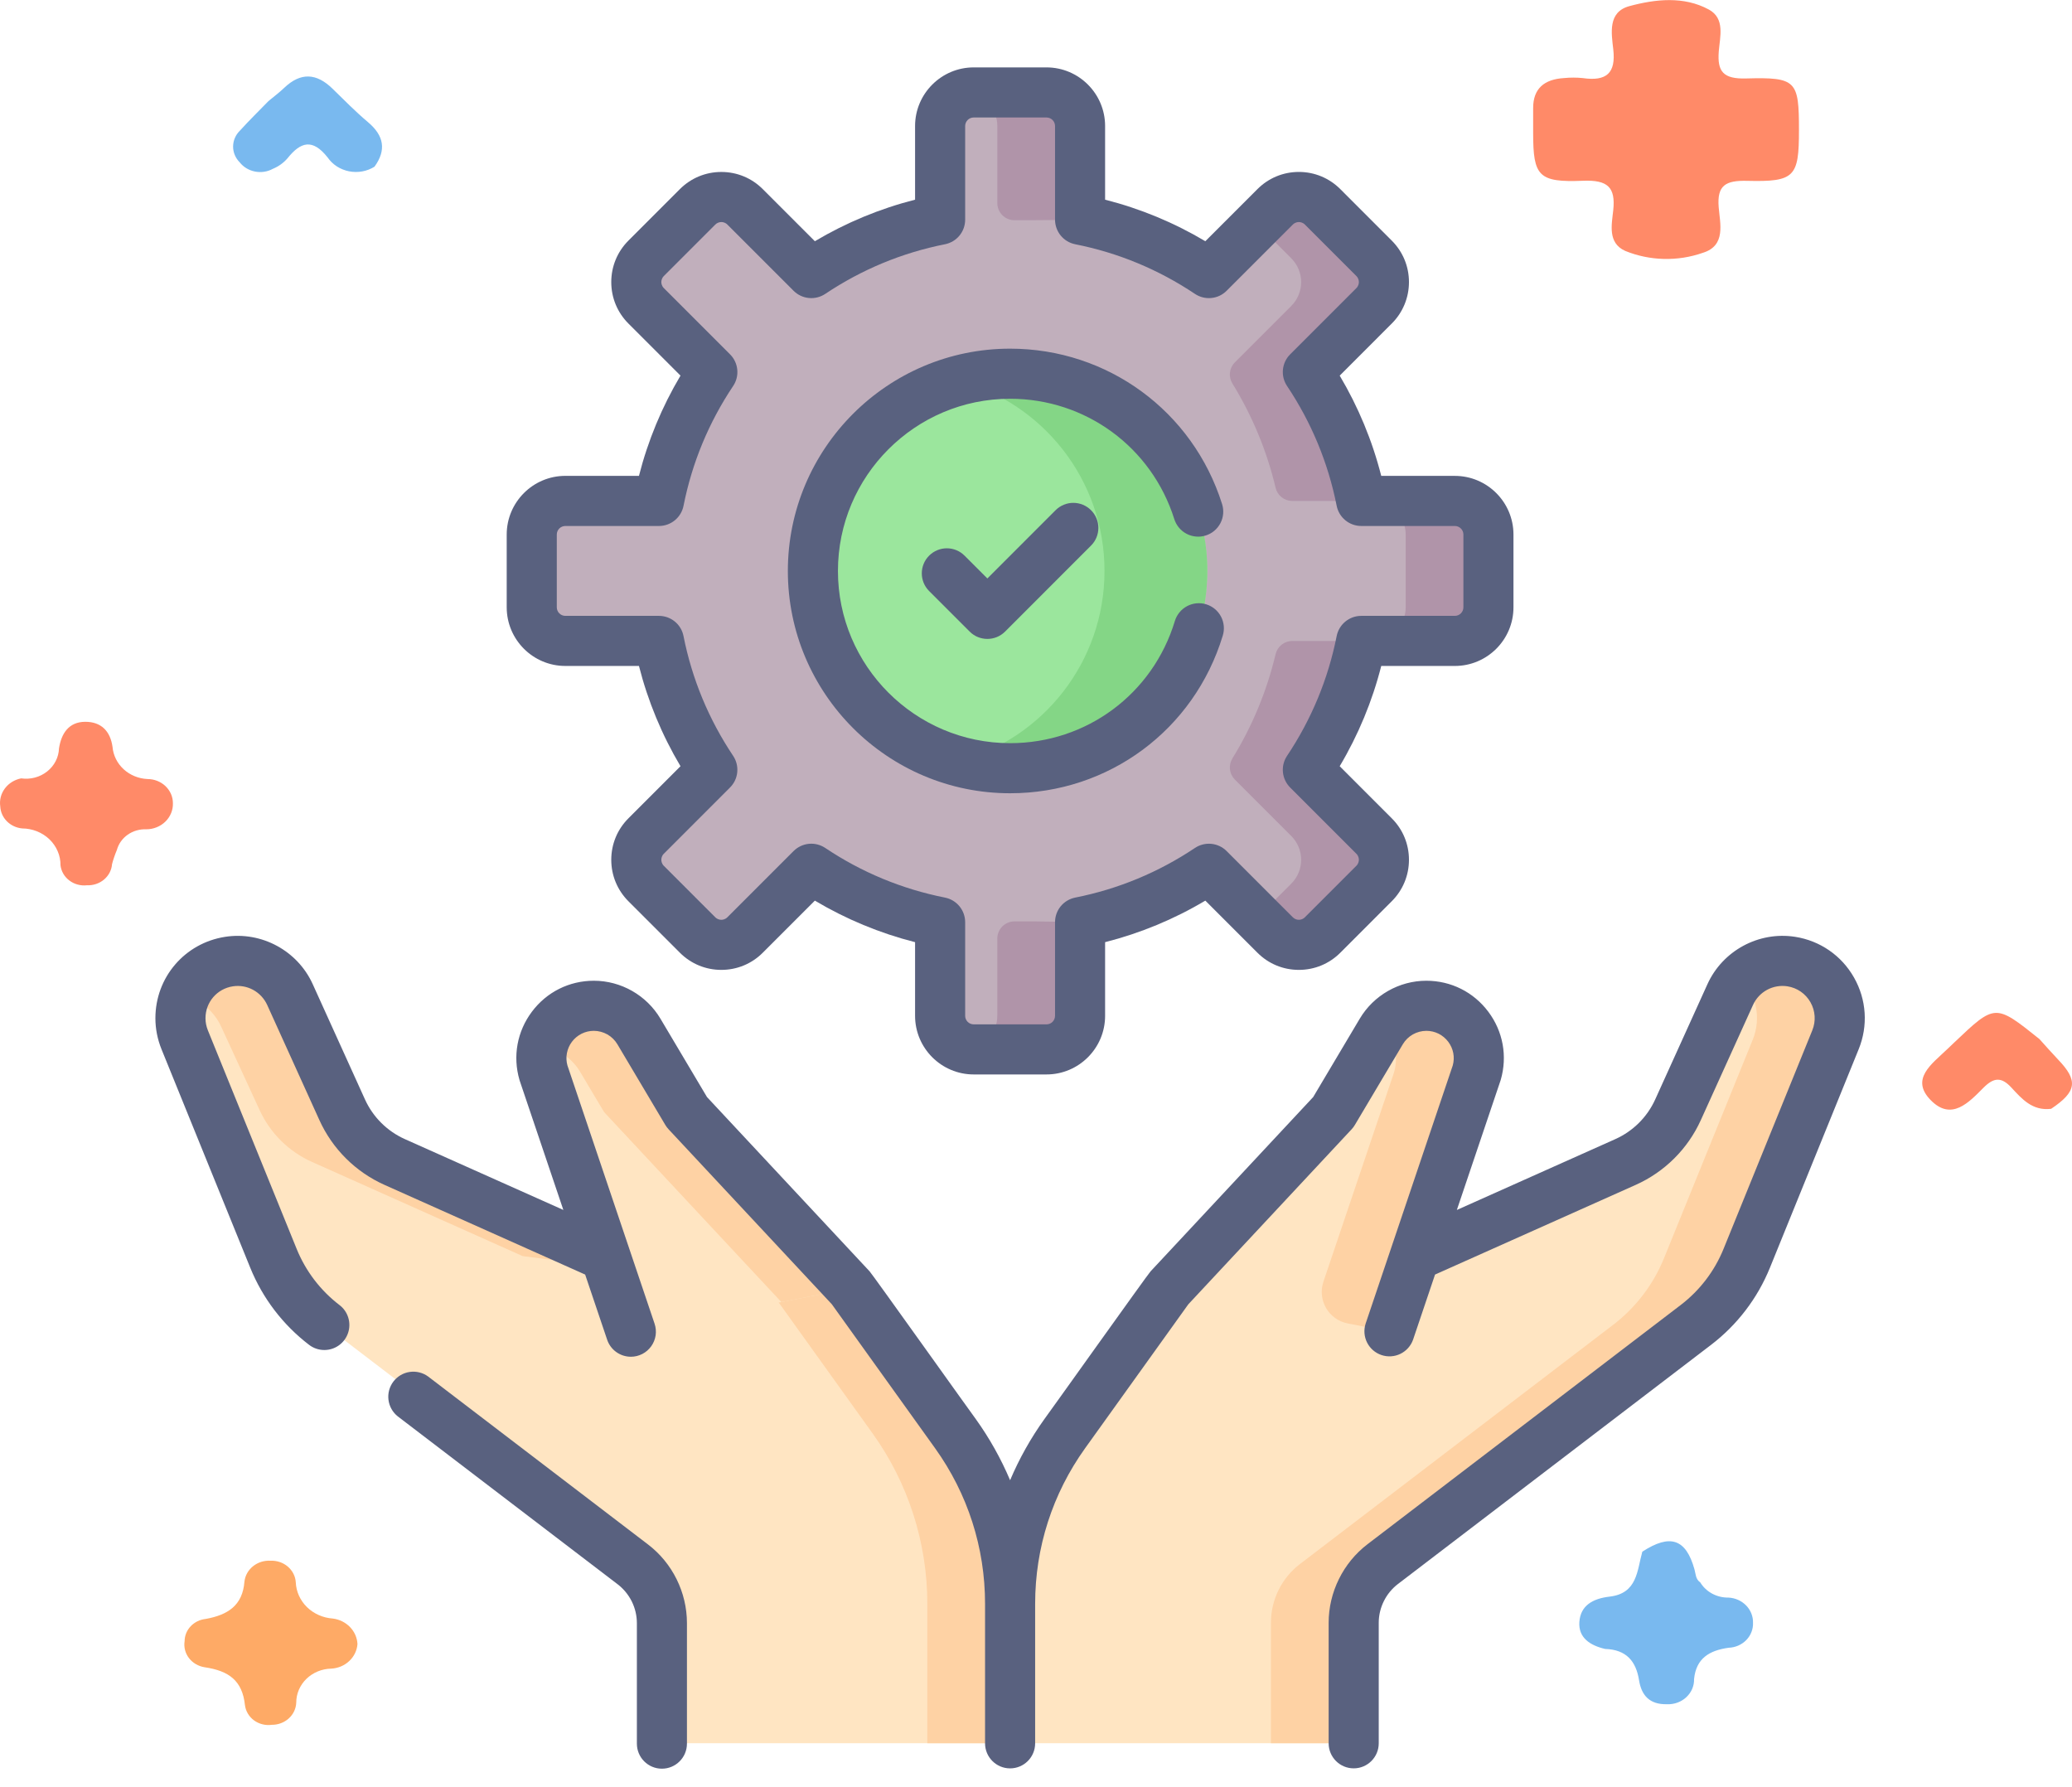<svg width="80" height="69" viewBox="0 0 80 69" fill="none" xmlns="http://www.w3.org/2000/svg">
<path d="M61.973 63.662C61.395 63.527 60.938 63.231 60.979 62.623C61.022 61.988 61.492 61.718 62.146 61.642C63.225 61.517 63.206 60.63 63.41 59.907C64.483 59.207 65.094 59.41 65.423 60.588C65.474 60.769 65.464 60.968 65.647 61.093C65.757 61.274 65.916 61.424 66.107 61.527C66.299 61.63 66.516 61.683 66.736 61.679C66.996 61.692 67.24 61.801 67.417 61.982C67.594 62.163 67.69 62.403 67.684 62.65C67.689 62.772 67.669 62.894 67.624 63.008C67.58 63.123 67.512 63.228 67.425 63.318C67.337 63.408 67.232 63.48 67.115 63.532C66.998 63.583 66.872 63.611 66.743 63.616C65.995 63.72 65.49 64.025 65.408 64.822C65.412 64.952 65.387 65.082 65.336 65.203C65.284 65.324 65.207 65.433 65.109 65.525C65.011 65.616 64.895 65.687 64.767 65.734C64.638 65.78 64.501 65.802 64.364 65.796C63.679 65.813 63.375 65.442 63.284 64.871C63.167 64.14 62.798 63.687 61.973 63.662Z" fill="#79B9EF"/>
<path d="M79.194 42.809C78.47 42.897 78.064 42.426 77.661 41.99C77.272 41.569 76.98 41.596 76.583 41.994C76.022 42.556 75.348 43.3 74.54 42.469C73.749 41.657 74.589 41.077 75.16 40.528C75.256 40.435 75.353 40.344 75.45 40.252C77.033 38.747 77.033 38.747 78.742 40.115C78.981 40.379 79.215 40.647 79.462 40.906C80.245 41.722 80.186 42.145 79.194 42.809Z" fill="#FF8A68"/>
<path d="M13.802 63.474C13.783 63.721 13.671 63.954 13.485 64.128C13.3 64.303 13.054 64.407 12.793 64.422C12.43 64.428 12.085 64.57 11.831 64.816C11.578 65.063 11.436 65.394 11.438 65.738C11.428 65.969 11.324 66.187 11.148 66.346C10.972 66.505 10.737 66.593 10.494 66.591C10.373 66.608 10.251 66.601 10.133 66.571C10.015 66.542 9.904 66.49 9.808 66.42C9.711 66.349 9.631 66.261 9.571 66.16C9.511 66.06 9.473 65.949 9.458 65.834C9.357 64.882 8.836 64.506 7.897 64.368C7.655 64.329 7.439 64.202 7.295 64.014C7.151 63.825 7.091 63.591 7.128 63.361C7.129 63.147 7.213 62.942 7.364 62.784C7.515 62.625 7.722 62.526 7.945 62.503C8.796 62.348 9.368 61.984 9.438 61.06C9.465 60.828 9.585 60.615 9.773 60.466C9.961 60.316 10.203 60.241 10.448 60.256C10.693 60.246 10.931 60.328 11.113 60.483C11.294 60.639 11.405 60.855 11.42 61.087C11.434 61.447 11.589 61.788 11.852 62.047C12.116 62.305 12.472 62.462 12.85 62.488C13.105 62.52 13.34 62.637 13.514 62.817C13.688 62.997 13.79 63.23 13.802 63.474Z" fill="#FEAA66"/>
<path d="M10.365 3.903C10.57 3.732 10.785 3.572 10.976 3.389C11.612 2.783 12.222 2.823 12.835 3.421C13.287 3.863 13.732 4.315 14.216 4.723C14.827 5.241 14.922 5.795 14.46 6.435C14.317 6.525 14.156 6.587 13.987 6.618C13.819 6.648 13.645 6.647 13.477 6.614C13.309 6.581 13.149 6.516 13.007 6.425C12.865 6.333 12.744 6.215 12.65 6.079C12.07 5.346 11.614 5.468 11.099 6.113C10.948 6.288 10.755 6.427 10.537 6.517C10.328 6.632 10.082 6.67 9.846 6.623C9.609 6.577 9.399 6.45 9.255 6.267C9.089 6.1 8.997 5.879 9 5.65C9.003 5.42 9.099 5.201 9.269 5.038C9.62 4.649 9.998 4.281 10.365 3.903Z" fill="#79B9EF"/>
<path d="M0.816 30.051C0.994 30.076 1.175 30.066 1.349 30.02C1.522 29.974 1.683 29.893 1.821 29.784C1.959 29.674 2.071 29.539 2.15 29.385C2.229 29.232 2.272 29.064 2.278 28.893C2.366 28.327 2.648 27.869 3.291 27.867C3.902 27.865 4.259 28.222 4.345 28.838C4.373 29.165 4.526 29.471 4.774 29.699C5.023 29.927 5.35 30.061 5.696 30.077C5.824 30.077 5.952 30.101 6.071 30.148C6.19 30.195 6.298 30.264 6.389 30.35C6.48 30.437 6.552 30.54 6.602 30.653C6.651 30.766 6.676 30.887 6.676 31.009C6.68 31.14 6.657 31.27 6.607 31.392C6.557 31.514 6.482 31.626 6.386 31.72C6.29 31.814 6.176 31.888 6.049 31.939C5.922 31.991 5.785 32.017 5.647 32.017C5.391 32.007 5.138 32.08 4.932 32.225C4.725 32.37 4.577 32.578 4.513 32.814C4.438 32.993 4.375 33.175 4.326 33.362C4.309 33.591 4.198 33.804 4.017 33.957C3.836 34.109 3.6 34.189 3.358 34.178C3.238 34.192 3.116 34.183 2.999 34.151C2.882 34.12 2.774 34.067 2.679 33.995C2.584 33.924 2.504 33.835 2.446 33.735C2.387 33.634 2.35 33.523 2.336 33.409C2.338 33.223 2.302 33.038 2.228 32.866C2.155 32.694 2.046 32.537 1.909 32.404C1.771 32.272 1.607 32.167 1.427 32.095C1.246 32.023 1.053 31.985 0.857 31.984C0.632 31.963 0.422 31.865 0.267 31.709C0.111 31.553 0.02 31.349 0.01 31.135C-0.026 30.891 0.037 30.643 0.187 30.442C0.337 30.24 0.562 30.101 0.816 30.051Z" fill="#FF8A68"/>
<path d="M69.458 5.029C69.458 6.829 69.296 7.027 67.457 6.982C66.624 6.961 66.292 7.156 66.358 7.994C66.409 8.633 66.652 9.485 65.742 9.762C64.771 10.101 63.7 10.074 62.749 9.687C62.063 9.379 62.229 8.667 62.288 8.112C62.381 7.227 62.071 6.94 61.118 6.979C59.4 7.048 59.197 6.799 59.195 5.151C59.195 4.827 59.198 4.503 59.195 4.179C59.191 3.418 59.625 3.059 60.39 3.014C60.628 2.99 60.868 2.99 61.106 3.014C62.034 3.149 62.391 2.818 62.289 1.91C62.219 1.289 62.067 0.465 62.909 0.237C63.911 -0.034 65.013 -0.157 65.978 0.368C66.615 0.714 66.406 1.426 66.362 1.982C66.3 2.768 66.536 3.054 67.42 3.029C69.362 2.976 69.458 3.116 69.458 5.029Z" fill="#FF8A68"/>
<path d="M56.172 19.341H52.557C52.205 17.563 51.504 15.873 50.496 14.366L53.053 11.809C53.559 11.303 53.559 10.481 53.053 9.975L51.066 7.987C50.559 7.481 49.738 7.481 49.232 7.987L46.675 10.545C45.169 9.536 43.479 8.835 41.702 8.483V4.867C41.702 4.151 41.121 3.57 40.405 3.57H37.595C36.879 3.57 36.298 4.151 36.298 4.867V8.483C34.521 8.835 32.83 9.536 31.325 10.545L28.768 7.987C28.262 7.481 27.441 7.481 26.934 7.987L24.947 9.975C24.441 10.481 24.441 11.303 24.947 11.809L27.504 14.366C26.496 15.873 25.795 17.563 25.442 19.341H21.828C21.112 19.341 20.531 19.922 20.531 20.638V23.449C20.531 24.165 21.112 24.746 21.828 24.746H25.442C25.795 26.524 26.496 28.215 27.504 29.721L24.947 32.278C24.441 32.785 24.441 33.606 24.947 34.113L26.934 36.1C27.441 36.606 28.262 36.606 28.768 36.1L31.325 33.543C32.83 34.551 34.521 35.252 36.298 35.605V39.22C36.298 39.936 36.879 40.517 37.595 40.517H40.405C41.121 40.517 41.702 39.937 41.702 39.22V35.605C43.479 35.252 45.169 34.551 46.675 33.543L49.232 36.1C49.738 36.606 50.559 36.606 51.066 36.1L53.053 34.113C53.559 33.606 53.559 32.785 53.053 32.278L50.496 29.721C51.504 28.215 52.205 26.524 52.557 24.746H56.172C56.888 24.746 57.469 24.165 57.469 23.449V20.638C57.469 19.922 56.888 19.341 56.172 19.341Z" fill="#C1AFBC"/>
<path d="M49.858 9.975C50.364 10.481 50.364 11.303 49.858 11.809L47.678 13.989C47.572 14.095 47.506 14.233 47.489 14.381C47.471 14.53 47.505 14.679 47.583 14.806C48.35 16.051 48.913 17.409 49.251 18.831C49.285 18.976 49.368 19.106 49.484 19.198C49.601 19.291 49.746 19.341 49.895 19.341H52.557C52.205 17.563 51.504 15.873 50.496 14.366L53.053 11.809C53.559 11.303 53.559 10.481 53.053 9.975L51.066 7.987C50.559 7.481 49.739 7.481 49.232 7.987L48.551 8.668L49.858 9.975ZM38.507 4.867V7.839C38.506 8.014 38.575 8.182 38.699 8.306C38.822 8.431 38.99 8.501 39.165 8.502C40.106 8.506 41.702 8.483 41.702 8.483V4.867C41.702 4.151 41.121 3.57 40.405 3.57H37.595C37.529 3.57 37.465 3.577 37.403 3.586C38.027 3.679 38.507 4.217 38.507 4.867ZM56.172 19.341H52.977C53.693 19.341 54.274 19.922 54.274 20.638V23.449C54.274 24.165 53.693 24.746 52.977 24.746H56.172C56.888 24.746 57.468 24.165 57.468 23.449V20.638C57.468 19.922 56.888 19.341 56.172 19.341ZM50.496 29.721C51.504 28.215 52.205 26.524 52.557 24.746H49.895C49.746 24.746 49.601 24.797 49.484 24.889C49.367 24.982 49.285 25.111 49.251 25.256C48.913 26.678 48.35 28.037 47.583 29.281C47.505 29.408 47.471 29.558 47.489 29.706C47.506 29.854 47.572 29.992 47.678 30.098L49.858 32.278C50.364 32.785 50.364 33.606 49.858 34.113L48.551 35.419L49.232 36.1C49.738 36.606 50.559 36.606 51.066 36.1L53.053 34.113C53.559 33.606 53.559 32.785 53.053 32.279L50.496 29.721ZM39.161 35.573C38.986 35.576 38.82 35.646 38.697 35.77C38.575 35.895 38.506 36.062 38.506 36.237V39.22C38.506 39.871 38.027 40.408 37.402 40.501C37.465 40.511 37.529 40.517 37.595 40.517H40.405C41.121 40.517 41.701 39.936 41.701 39.22V35.604C41.702 35.604 40.111 35.563 39.161 35.573Z" fill="#B094A9"/>
<path d="M38.999 29.657C43.204 29.657 46.613 26.247 46.613 22.041C46.613 17.835 43.204 14.426 38.999 14.426C34.794 14.426 31.386 17.835 31.386 22.041C31.386 26.247 34.794 29.657 38.999 29.657Z" fill="#9BE69D"/>
<path d="M39 14.426C38.313 14.426 37.648 14.518 37.016 14.689C40.258 15.562 42.645 18.522 42.645 22.041C42.645 25.561 40.258 28.521 37.016 29.394C37.663 29.569 38.33 29.657 39 29.657C43.205 29.657 46.613 26.247 46.613 22.041C46.613 17.835 43.205 14.426 39 14.426Z" fill="#84D686"/>
<path d="M39 67.302V61.915C39 59.558 39.739 57.26 41.112 55.345L45.131 49.738L54.626 48.494L62.761 44.858C63.661 44.456 64.382 43.738 64.789 42.841L66.805 38.393C67.004 37.953 67.342 37.59 67.768 37.36C68.193 37.13 68.682 37.046 69.159 37.12C70.569 37.34 71.406 38.817 70.869 40.139L67.442 48.577C67.029 49.595 66.35 50.483 65.477 51.15L53.386 60.384C53.038 60.65 52.756 60.992 52.562 61.385C52.367 61.778 52.266 62.21 52.266 62.648V67.302H39V67.302Z" fill="#FFE5C2"/>
<path d="M69.159 37.12C68.807 37.065 68.447 37.096 68.11 37.211C67.773 37.325 67.468 37.519 67.222 37.776C67.797 38.379 68.018 39.291 67.674 40.139L64.247 48.577C63.834 49.595 63.155 50.483 62.282 51.15L50.191 60.384C49.843 60.65 49.561 60.992 49.367 61.385C49.172 61.778 49.071 62.21 49.071 62.648V67.302H52.266V62.648C52.266 62.21 52.367 61.778 52.562 61.385C52.756 60.992 53.038 60.65 53.386 60.384L65.477 51.15C66.35 50.483 67.028 49.595 67.442 48.577L70.869 40.139C71.406 38.817 70.569 37.339 69.159 37.12Z" fill="#FED2A4"/>
<path d="M45.132 49.739L51.481 42.935L53.332 39.818C53.512 39.517 53.766 39.267 54.071 39.093C54.376 38.919 54.721 38.828 55.072 38.828C56.421 38.828 57.392 40.124 57.015 41.419L53.643 51.41L45.132 49.739Z" fill="#FFE5C2"/>
<path d="M55.071 38.828C54.763 38.828 54.459 38.899 54.182 39.034C53.905 39.17 53.663 39.367 53.474 39.611C53.853 40.099 54.012 40.759 53.819 41.419L51.098 49.482C50.858 50.192 51.298 50.95 52.033 51.094L53.642 51.41L57.014 41.419C57.392 40.123 56.42 38.828 55.071 38.828Z" fill="#FED2A4"/>
<path d="M39 67.302V61.915C39 59.558 38.261 57.26 36.888 55.345L32.868 49.738L23.373 48.494L15.239 44.858C14.339 44.456 13.618 43.738 13.211 42.841L11.195 38.393C10.996 37.953 10.657 37.59 10.232 37.36C9.807 37.13 9.318 37.046 8.84 37.12C7.43 37.34 6.594 38.817 7.131 40.139L10.558 48.577C10.971 49.595 11.65 50.483 12.523 51.15L24.613 60.384C24.962 60.65 25.244 60.992 25.438 61.385C25.632 61.778 25.733 62.21 25.733 62.648V67.302H39V67.302Z" fill="#FFE5C2"/>
<path d="M36.888 55.345L32.868 49.738L23.373 48.494L15.238 44.858C14.339 44.456 13.617 43.738 13.211 42.841L11.195 38.393C10.995 37.953 10.657 37.59 10.232 37.36C9.806 37.13 9.318 37.046 8.84 37.12C8.045 37.244 7.433 37.767 7.146 38.437C7.452 38.526 7.736 38.68 7.978 38.889C8.22 39.098 8.413 39.357 8.545 39.648L10.016 42.841C10.422 43.738 11.144 44.456 12.043 44.858L20.178 48.494L29.673 49.738L33.693 55.344C35.066 57.26 35.804 59.558 35.804 61.915V67.302H38.999V61.915C38.999 59.558 38.261 57.26 36.888 55.345Z" fill="#FED2A4"/>
<path d="M32.869 49.739L26.52 42.935L24.668 39.818C24.489 39.517 24.234 39.267 23.929 39.093C23.624 38.919 23.279 38.828 22.928 38.828C21.579 38.828 20.608 40.124 20.985 41.419L24.358 51.41L32.869 49.739Z" fill="#FFE5C2"/>
<path d="M22.395 41.375L23.324 42.935L30.168 50.269L32.868 49.739L26.519 42.935L24.668 39.818C24.488 39.517 24.234 39.267 23.929 39.093C23.624 38.919 23.279 38.828 22.928 38.828C21.939 38.828 21.153 39.525 20.953 40.407C21.25 40.452 21.534 40.561 21.783 40.729C22.032 40.896 22.241 41.117 22.395 41.375Z" fill="#FED2A4"/>
<path d="M21.828 25.711H24.67C25.016 27.072 25.556 28.375 26.274 29.582L24.264 31.593C23.836 32.02 23.601 32.589 23.601 33.194C23.601 33.799 23.836 34.367 24.263 34.795L26.25 36.782C26.678 37.21 27.246 37.445 27.851 37.445C28.455 37.445 29.024 37.21 29.451 36.782L31.462 34.771C32.668 35.489 33.971 36.029 35.331 36.375V39.218C35.331 40.467 36.347 41.482 37.595 41.482H40.405C41.653 41.482 42.668 40.467 42.668 39.218V36.375C44.029 36.029 45.332 35.489 46.538 34.771L48.549 36.782C48.976 37.21 49.544 37.445 50.149 37.445C50.754 37.445 51.322 37.21 51.75 36.782L53.736 34.795C54.164 34.367 54.4 33.799 54.4 33.194C54.4 32.589 54.164 32.02 53.736 31.593L51.726 29.582C52.443 28.375 52.984 27.072 53.33 25.711H56.172C57.42 25.711 58.435 24.696 58.435 23.447V20.637C58.435 19.388 57.42 18.373 56.172 18.373H53.33C52.984 17.012 52.443 15.709 51.726 14.502L53.736 12.491C53.947 12.281 54.114 12.032 54.228 11.757C54.342 11.482 54.4 11.187 54.4 10.89C54.4 10.285 54.164 9.717 53.736 9.289L51.75 7.302C51.322 6.874 50.754 6.638 50.149 6.638C49.544 6.638 48.976 6.874 48.549 7.302L46.538 9.313C45.332 8.595 44.029 8.055 42.668 7.709V4.866C42.668 3.617 41.653 2.602 40.405 2.602H37.595C36.347 2.602 35.331 3.617 35.331 4.866V7.709C33.971 8.055 32.668 8.595 31.462 9.313L29.451 7.302C29.024 6.874 28.455 6.639 27.851 6.639C27.246 6.639 26.678 6.874 26.25 7.302L24.264 9.289C23.836 9.717 23.601 10.285 23.601 10.89C23.601 11.495 23.836 12.063 24.263 12.491L26.274 14.502C25.556 15.709 25.016 17.012 24.67 18.372H21.828C20.58 18.372 19.564 19.388 19.564 20.637V23.447C19.565 24.696 20.58 25.711 21.828 25.711ZM21.498 20.637C21.498 20.549 21.533 20.465 21.595 20.403C21.657 20.342 21.741 20.307 21.828 20.307H25.443C25.904 20.307 26.301 19.98 26.391 19.528C26.72 17.868 27.364 16.312 28.307 14.902C28.432 14.716 28.488 14.493 28.466 14.27C28.444 14.047 28.346 13.839 28.188 13.681L25.631 11.123C25.547 11.039 25.534 10.941 25.534 10.89C25.534 10.839 25.547 10.741 25.631 10.657L27.618 8.67C27.648 8.639 27.685 8.614 27.725 8.598C27.765 8.581 27.808 8.573 27.851 8.573C27.902 8.573 28 8.585 28.084 8.67L30.641 11.227C30.799 11.385 31.007 11.483 31.23 11.505C31.453 11.527 31.676 11.471 31.862 11.347C33.272 10.404 34.827 9.759 36.486 9.43C36.706 9.386 36.904 9.268 37.046 9.095C37.188 8.922 37.265 8.705 37.265 8.481V4.866C37.265 4.778 37.3 4.694 37.362 4.632C37.424 4.57 37.508 4.536 37.595 4.536H40.405C40.493 4.536 40.576 4.571 40.638 4.632C40.7 4.694 40.735 4.778 40.735 4.866V8.481C40.735 8.705 40.813 8.922 40.955 9.095C41.097 9.268 41.294 9.386 41.514 9.43C43.173 9.759 44.729 10.404 46.138 11.347C46.324 11.471 46.547 11.527 46.77 11.505C46.993 11.484 47.201 11.385 47.359 11.227L49.916 8.67C50 8.586 50.098 8.573 50.149 8.573C50.2 8.573 50.298 8.586 50.383 8.67L52.37 10.657C52.453 10.741 52.466 10.839 52.466 10.89C52.466 10.941 52.453 11.04 52.369 11.124L49.812 13.681C49.654 13.839 49.556 14.047 49.534 14.27C49.512 14.493 49.568 14.716 49.693 14.902C50.635 16.312 51.28 17.868 51.609 19.528C51.652 19.747 51.771 19.945 51.944 20.087C52.117 20.229 52.333 20.307 52.557 20.307H56.172C56.259 20.307 56.343 20.342 56.405 20.404C56.467 20.465 56.502 20.549 56.502 20.637V23.447C56.502 23.535 56.467 23.619 56.405 23.68C56.343 23.742 56.259 23.777 56.172 23.777H52.557C52.333 23.777 52.117 23.855 51.944 23.997C51.771 24.139 51.652 24.337 51.609 24.556C51.28 26.216 50.635 27.772 49.693 29.182C49.568 29.368 49.512 29.591 49.534 29.814C49.556 30.037 49.654 30.245 49.812 30.403L52.369 32.961C52.453 33.045 52.466 33.143 52.466 33.194C52.466 33.245 52.453 33.343 52.369 33.427L50.382 35.414C50.352 35.445 50.315 35.469 50.275 35.486C50.235 35.503 50.192 35.511 50.149 35.511C50.105 35.511 50.063 35.503 50.023 35.486C49.983 35.469 49.946 35.445 49.916 35.414L47.359 32.857C47.201 32.699 46.992 32.6 46.77 32.579C46.547 32.557 46.324 32.613 46.138 32.737C44.728 33.68 43.172 34.325 41.513 34.654C41.294 34.698 41.096 34.816 40.954 34.989C40.812 35.162 40.735 35.379 40.735 35.603V39.218C40.734 39.306 40.7 39.39 40.638 39.452C40.576 39.514 40.492 39.548 40.405 39.548H37.595C37.507 39.548 37.423 39.513 37.362 39.452C37.3 39.39 37.265 39.306 37.265 39.218V35.603C37.265 35.379 37.187 35.162 37.045 34.989C36.903 34.816 36.706 34.698 36.486 34.654C34.827 34.325 33.271 33.68 31.862 32.737C31.676 32.613 31.452 32.556 31.23 32.578C31.007 32.6 30.799 32.699 30.64 32.857L28.084 35.414C28 35.498 27.902 35.511 27.851 35.511C27.8 35.511 27.701 35.498 27.617 35.414L25.63 33.427C25.546 33.343 25.534 33.245 25.534 33.194C25.534 33.143 25.546 33.044 25.631 32.961L28.187 30.403C28.345 30.245 28.444 30.037 28.465 29.814C28.487 29.591 28.431 29.368 28.307 29.182C27.364 27.772 26.719 26.216 26.39 24.556C26.347 24.337 26.229 24.139 26.056 23.997C25.883 23.855 25.666 23.777 25.442 23.777H21.828C21.74 23.777 21.656 23.742 21.595 23.68C21.533 23.619 21.498 23.535 21.498 23.447V20.637H21.498Z" fill="#59617F"/>
<path d="M40.757 19.697L38.122 22.333L37.241 21.452C36.864 21.074 36.252 21.074 35.874 21.452C35.496 21.829 35.496 22.442 35.874 22.819L37.439 24.384C37.627 24.573 37.875 24.667 38.122 24.667C38.37 24.667 38.617 24.573 38.806 24.384L42.124 21.065C42.306 20.884 42.408 20.637 42.408 20.381C42.408 20.125 42.306 19.879 42.124 19.697C41.943 19.516 41.697 19.414 41.441 19.414C41.184 19.414 40.938 19.516 40.757 19.697Z" fill="#59617F"/>
<path d="M39 30.626C42.805 30.626 46.104 28.182 47.21 24.544C47.248 24.422 47.262 24.294 47.25 24.167C47.238 24.04 47.202 23.916 47.142 23.803C47.082 23.69 47.001 23.59 46.902 23.509C46.804 23.428 46.691 23.367 46.568 23.33C46.446 23.293 46.318 23.28 46.191 23.293C46.064 23.306 45.941 23.343 45.829 23.404C45.716 23.464 45.617 23.547 45.537 23.646C45.456 23.745 45.396 23.859 45.36 23.981C44.504 26.799 41.947 28.692 39 28.692C35.335 28.692 32.353 25.709 32.353 22.044C32.353 18.378 35.335 15.395 39 15.395C41.917 15.395 44.465 17.263 45.34 20.043C45.379 20.164 45.44 20.276 45.522 20.374C45.603 20.471 45.703 20.551 45.816 20.61C45.929 20.669 46.052 20.704 46.178 20.715C46.305 20.727 46.432 20.713 46.553 20.674C46.674 20.636 46.787 20.575 46.884 20.493C46.981 20.411 47.061 20.311 47.12 20.199C47.179 20.086 47.215 19.963 47.226 19.837C47.237 19.71 47.223 19.583 47.185 19.462C46.054 15.872 42.765 13.461 39 13.461C34.268 13.461 30.419 17.311 30.419 22.044C30.419 26.776 34.269 30.626 39 30.626ZM71.585 37.743C71.104 36.893 70.273 36.319 69.308 36.168C67.903 35.95 66.511 36.702 65.924 37.998L63.908 42.446C63.599 43.128 63.05 43.673 62.367 43.979L56.249 46.714L57.93 41.732C57.935 41.719 57.939 41.706 57.943 41.693C58.208 40.781 58.034 39.821 57.464 39.061C56.894 38.3 56.022 37.864 55.071 37.864C54.022 37.864 53.037 38.425 52.501 39.328L50.702 42.355L44.425 49.083C44.346 49.153 40.416 54.672 40.326 54.785C39.798 55.521 39.353 56.314 39 57.148C38.646 56.313 38.202 55.521 37.674 54.785C37.602 54.698 33.67 49.179 33.575 49.083L27.297 42.355L25.499 39.328C24.963 38.425 23.978 37.864 22.928 37.864C21.978 37.864 21.106 38.3 20.536 39.061C19.966 39.821 19.791 40.781 20.057 41.693C20.061 41.706 20.065 41.719 20.069 41.732L21.751 46.713L15.633 43.979C14.949 43.673 14.4 43.127 14.091 42.445L12.075 37.998C11.488 36.702 10.096 35.95 8.691 36.169C7.132 36.412 6 37.734 6 39.311C6 39.718 6.079 40.12 6.235 40.507L9.662 48.944C10.14 50.122 10.925 51.151 11.936 51.923C12.104 52.051 12.31 52.121 12.522 52.121C12.724 52.121 12.921 52.058 13.086 51.94C13.25 51.822 13.373 51.656 13.438 51.464C13.503 51.273 13.506 51.066 13.447 50.872C13.388 50.678 13.27 50.508 13.109 50.386C12.373 49.824 11.802 49.075 11.454 48.217L8.027 39.781C7.966 39.632 7.934 39.472 7.934 39.311C7.934 38.693 8.377 38.175 8.989 38.08C9.258 38.038 9.533 38.086 9.772 38.215C10.011 38.345 10.202 38.549 10.315 38.796L12.331 43.243C12.835 44.356 13.729 45.246 14.844 45.745L22.593 49.208L23.442 51.723C23.506 51.914 23.629 52.081 23.794 52.199C23.958 52.317 24.155 52.38 24.357 52.381C24.511 52.381 24.662 52.344 24.799 52.274C24.935 52.204 25.053 52.102 25.143 51.977C25.232 51.853 25.291 51.708 25.314 51.556C25.336 51.405 25.322 51.249 25.273 51.104L21.909 41.135C21.865 40.98 21.858 40.816 21.889 40.658C21.919 40.499 21.985 40.35 22.082 40.221C22.18 40.09 22.308 39.983 22.455 39.909C22.602 39.836 22.764 39.798 22.928 39.798C23.111 39.799 23.291 39.847 23.451 39.937C23.61 40.028 23.743 40.158 23.837 40.316L25.688 43.432C25.724 43.492 25.765 43.547 25.813 43.598L32.117 50.354L36.103 55.912C37.365 57.673 38.033 59.751 38.033 61.919V67.306C38.033 67.84 38.466 68.273 39 68.273C39.534 68.273 39.967 67.84 39.967 67.306V61.919C39.967 59.751 40.634 57.674 41.897 55.912L45.881 50.356L52.187 43.598C52.234 43.547 52.276 43.492 52.311 43.432L54.163 40.316C54.257 40.158 54.39 40.028 54.549 39.937C54.708 39.847 54.888 39.799 55.072 39.798C55.236 39.798 55.398 39.836 55.545 39.909C55.691 39.983 55.819 40.09 55.917 40.221C56.014 40.35 56.081 40.499 56.111 40.658C56.141 40.816 56.134 40.98 56.091 41.135L52.726 51.104C52.649 51.346 52.669 51.608 52.784 51.835C52.898 52.061 53.097 52.234 53.338 52.315C53.578 52.396 53.841 52.38 54.069 52.269C54.297 52.158 54.473 51.962 54.558 51.723L55.407 49.208L63.156 45.745C64.271 45.246 65.165 44.357 65.669 43.244L67.685 38.796C67.798 38.548 67.988 38.344 68.227 38.215C68.467 38.085 68.742 38.038 69.011 38.079C69.389 38.138 69.714 38.363 69.903 38.696C70.091 39.029 70.117 39.424 69.973 39.779L66.546 48.217C66.198 49.074 65.626 49.823 64.89 50.385L52.799 59.619C51.86 60.336 51.299 61.47 51.299 62.652V67.305C51.299 67.839 51.732 68.272 52.266 68.272C52.8 68.272 53.233 67.839 53.233 67.305V62.652C53.233 62.069 53.51 61.51 53.973 61.156L66.064 51.922C67.074 51.15 67.859 50.122 68.337 48.944L71.764 40.507C72.132 39.601 72.067 38.594 71.585 37.743Z" fill="#59617F"/>
<path d="M25.024 59.631L16.533 53.146C16.329 52.995 16.073 52.931 15.822 52.967C15.571 53.002 15.344 53.136 15.19 53.337C15.036 53.539 14.967 53.793 14.999 54.045C15.031 54.297 15.16 54.526 15.359 54.684L23.851 61.168C24.08 61.344 24.265 61.571 24.394 61.83C24.522 62.089 24.589 62.374 24.59 62.663V67.318C24.59 67.852 25.022 68.285 25.556 68.285C26.09 68.285 26.523 67.852 26.523 67.318V62.663C26.523 61.482 25.963 60.348 25.024 59.631Z" fill="#59617F"/>
</svg>
